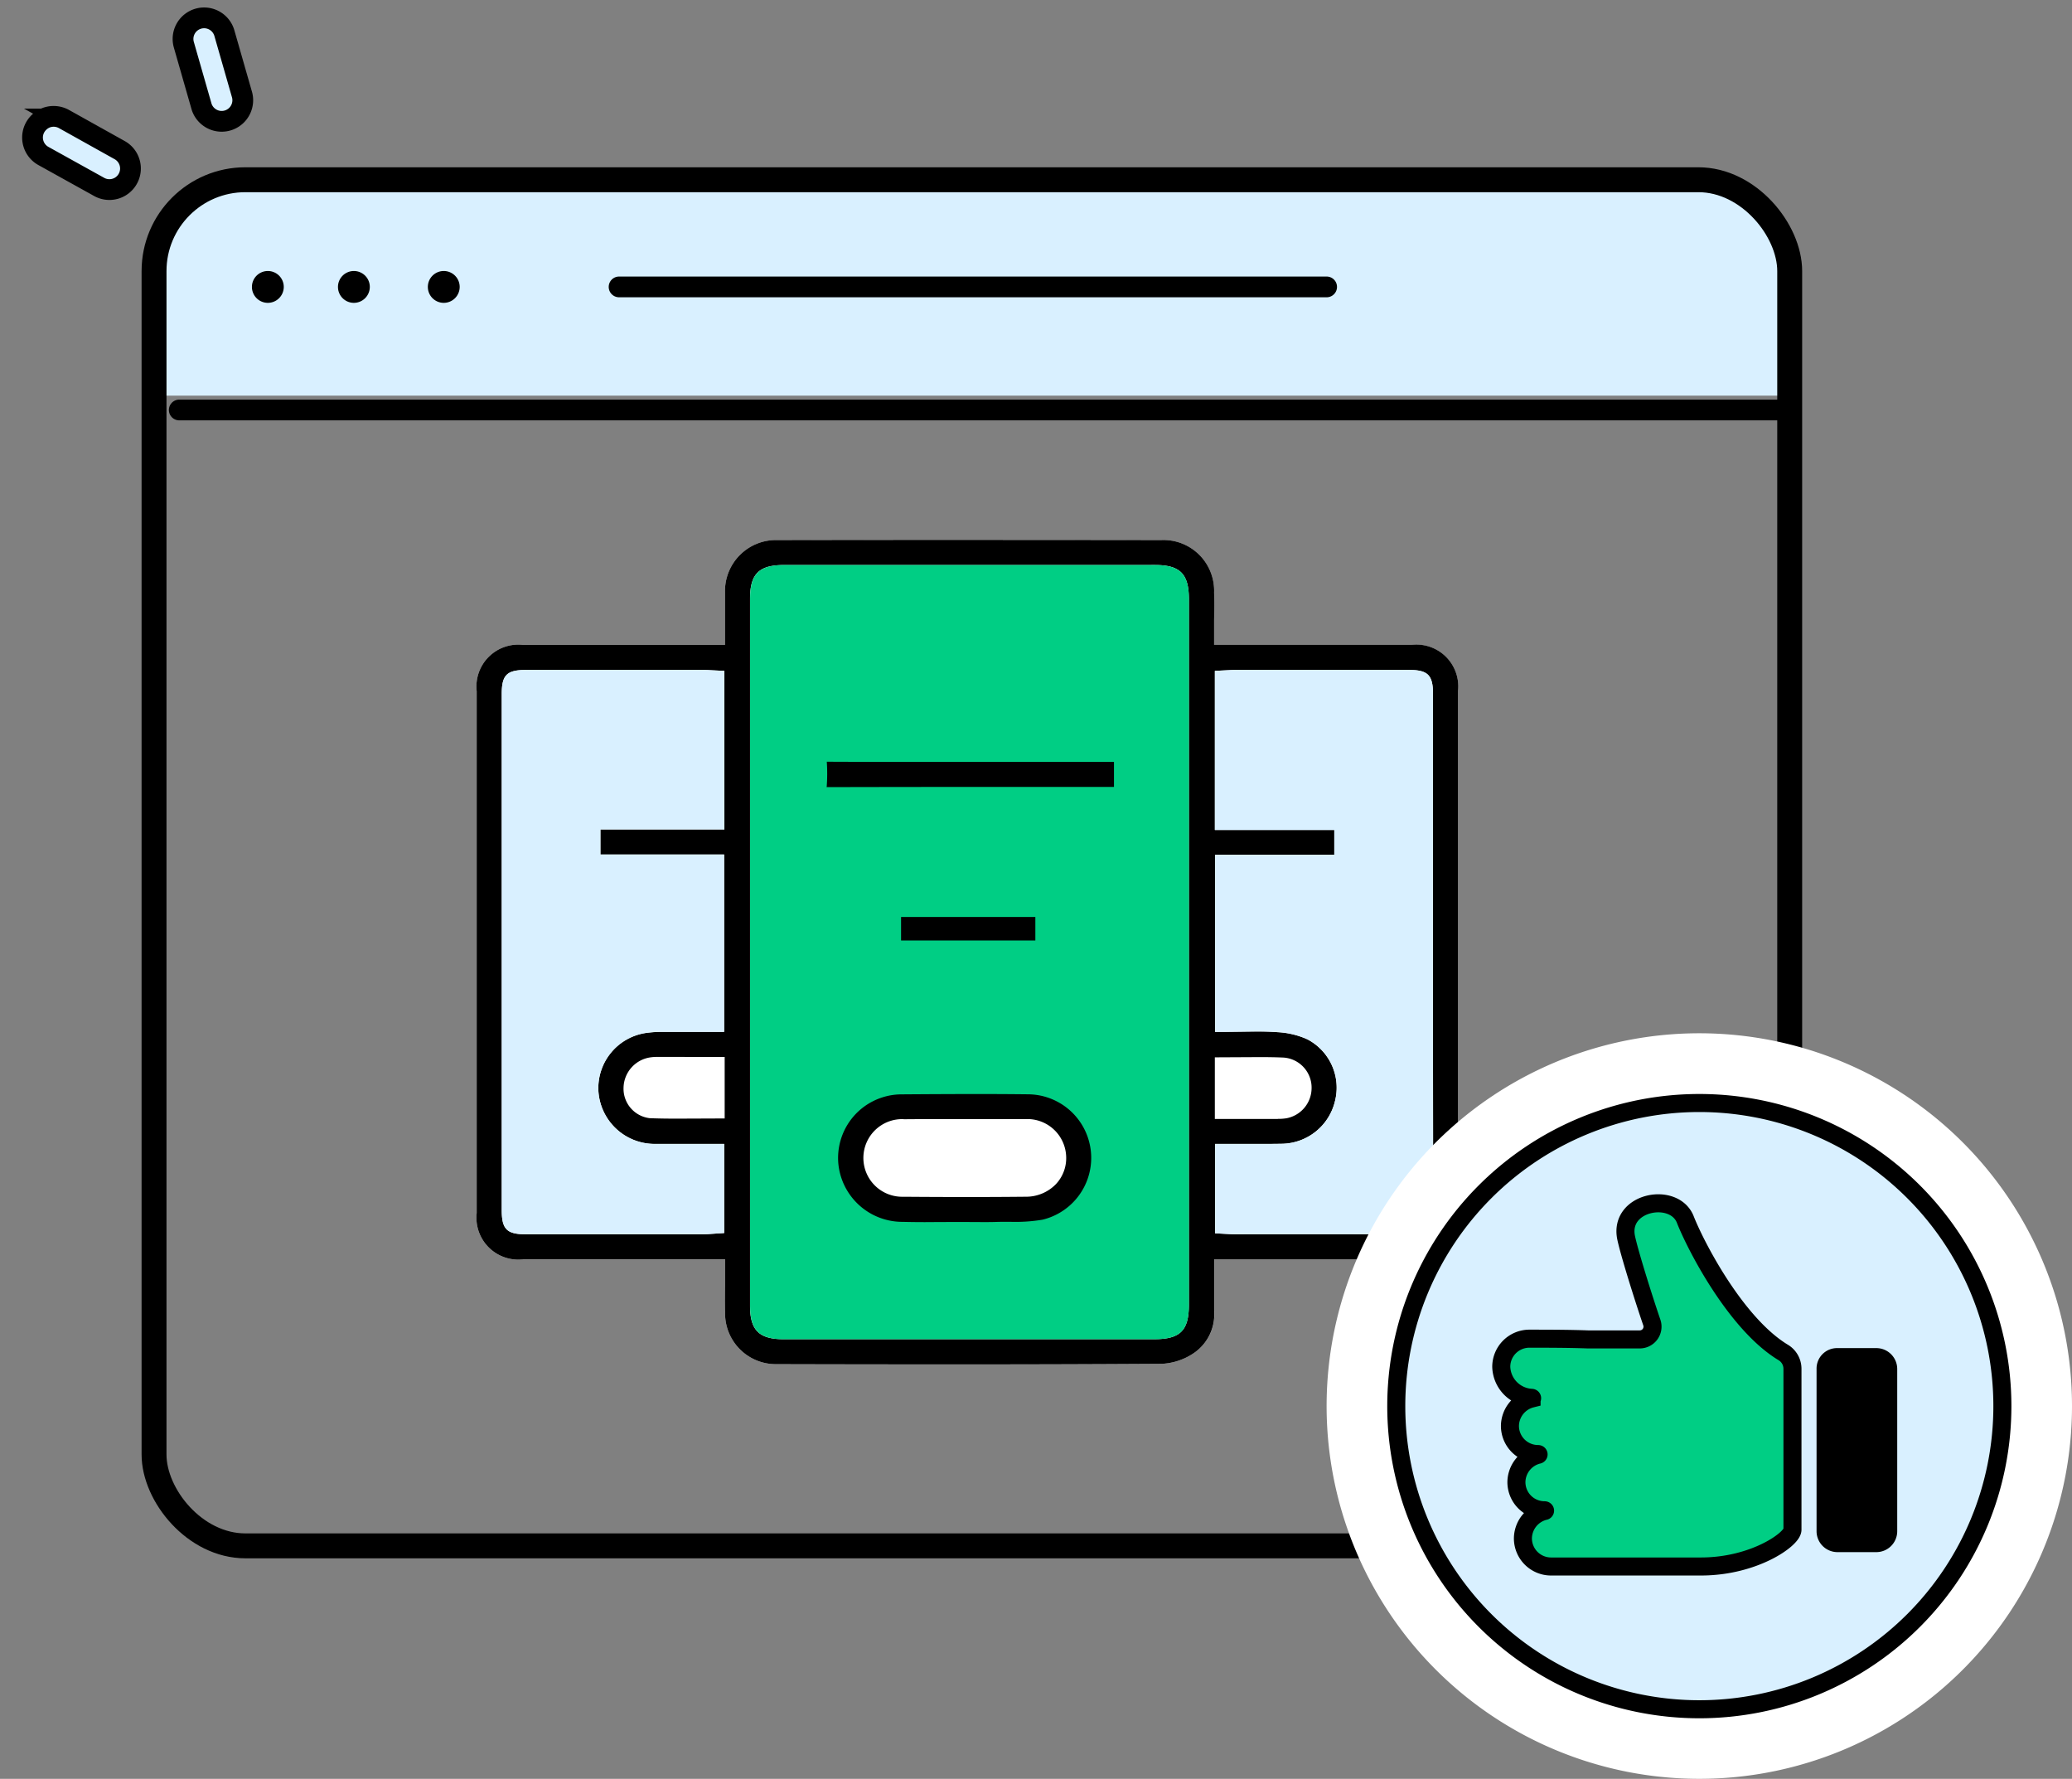 <svg xmlns="http://www.w3.org/2000/svg" width="99.821" height="85.679" viewBox="0 0 99.821 85.679">
  <rect x="0" y="0" width="99.821" height="85.679" fill="#808080" stroke="none"/>
  <g id="Tailored_Triage" data-name="Tailored Triage" transform="translate(7.821 8.615)">
    <g id="Group_16" data-name="Group 16" transform="translate(-0.567 -0.223)">
      <path id="Rectangle_7" data-name="Rectangle 7" d="M4,0H74a4,4,0,0,1,4,4v6a0,0,0,0,1,0,0H0a0,0,0,0,1,0,0V4A4,4,0,0,1,4,0Z" transform="translate(0.567 0.665)" fill="#d9f0ff"/>
      <g id="Rectangle_8" data-name="Rectangle 8" transform="translate(-0.433 -0.335)" fill="none" stroke="#000" stroke-width="1.2">
        <rect width="80" height="67" rx="5" stroke="none"/>
        <rect x="0.6" y="0.6" width="78.8" height="65.8" rx="4.4" fill="none"/>
      </g>
      <path id="Path_34" data-name="Path 34" d="M6.067,7.035a.767.767,0,1,1,.767-.767.769.769,0,0,1-.767.767" transform="translate(-0.417 -0.84)"/>
      <path id="Path_35" data-name="Path 35" d="M10.567,7.035a.767.767,0,1,1,.767-.767.769.769,0,0,1-.767.767" transform="translate(-0.772 -0.84)"/>
      <path id="Path_36" data-name="Path 36" d="M15.267,7.035a.767.767,0,1,1,.767-.767.769.769,0,0,1-.767.767" transform="translate(-1.142 -0.84)"/>
      <path id="Path_37" data-name="Path 37" d="M39.743,59.272q-4.128,0-8.259-.011a2.445,2.445,0,0,1-2.464-2.452c-.009-.456-.006-.913,0-1.386l0-1.21H19.294a2.017,2.017,0,0,1-2.239-2.229V26.847a2.017,2.017,0,0,1,2.238-2.23h9.723l0-1.21c0-.464,0-.9,0-1.339a2.458,2.458,0,0,1,2.512-2.5q4.627-.007,9.253-.007t9.253.007a2.442,2.442,0,0,1,2.545,2.526c.009.435.006.871,0,1.33l0,1.195H62.09a2.017,2.017,0,0,1,2.241,2.227q0,12.568,0,25.136A2.016,2.016,0,0,1,62.1,54.211l-9.514,0v2.482a2.255,2.255,0,0,1-1.046,2.077,3.025,3.025,0,0,1-1.453.473q-5.171.03-10.342.028" transform="translate(-1.343 -1.947)" fill="#fff"/>
      <path id="Path_38" data-name="Path 38" d="M39.743,59.272q-4.129,0-8.259-.011a2.445,2.445,0,0,1-2.464-2.452c-.01-.456-.007-.913,0-1.386l0-1.211H19.294a2.018,2.018,0,0,1-2.24-2.229V26.846a2.017,2.017,0,0,1,2.239-2.229h9.723l0-1.21c0-.464,0-.9,0-1.34a2.458,2.458,0,0,1,2.512-2.5q4.627-.008,9.253-.007t9.253.007A2.441,2.441,0,0,1,52.58,22.09c.01.436.007.872,0,1.331l0,1.195H62.09a2.016,2.016,0,0,1,2.241,2.227q0,12.567,0,25.136A2.016,2.016,0,0,1,62.1,54.211H52.582v2.483a2.254,2.254,0,0,1-1.045,2.077,3.023,3.023,0,0,1-1.454.472q-5.17.032-10.341.029M31.86,20.77c-1.209,0-1.637.426-1.638,1.628V56.447c0,1.175.436,1.611,1.606,1.611H49.7c1.244,0,1.664-.417,1.664-1.654v-34c0-1.208-.427-1.635-1.632-1.635ZM57.679,53q2.163,0,4.323.011a1.006,1.006,0,0,0,1.132-1.143q-.015-9.617-.009-19.231V26.978c0-.906-.248-1.153-1.148-1.154H53.6c-.1,0-.209.006-.323.012l-.66.032v7.663H58.37v1.194H52.626v8.53h.523c.264,0,1.273-.017,1.516-.017.323,0,.643.007.962.032a3.979,3.979,0,0,1,1.441.342A2.628,2.628,0,0,1,58.4,46.6a2.671,2.671,0,0,1-2.577,2.045c-.337.006-.675.007-1.013.007l-2.184,0v4.305l.641.034c.114.007.212.014.31.014ZM19.441,25.823c-.937,0-1.18.24-1.18,1.17V51.831c0,.932.242,1.175,1.176,1.175h8.522c.133,0,.265-.01.393-.02l.625-.041V48.652l-2.3,0c-.345,0-.686,0-1.029,0a2.713,2.713,0,0,1-2.731-2.56A2.686,2.686,0,0,1,25.247,43.3a5.6,5.6,0,0,1,.829-.047h2.9V34.714H23.015V33.506h5.972V25.869l-.664-.032c-.126-.007-.242-.013-.359-.013H19.441Zm36.21,21.623a2.5,2.5,0,0,0,.4-.027,1.483,1.483,0,0,0,1.225-1.425,1.452,1.452,0,0,0-1.341-1.5c-.385-.018-.77-.023-1.158-.023l-2.162.011v2.967h3.038Zm-29.9-2.984a2.014,2.014,0,0,0-.3.018,1.509,1.509,0,0,0-1.322,1.467,1.427,1.427,0,0,0,1.265,1.466c.435.017.871.022,1.307.022l2.3-.009V44.463Z" transform="translate(-1.343 -1.947)"/>
      <path id="Path_39" data-name="Path 39" d="M27.391,48.608c-.424,0-.846,0-1.267-.021-.1,0-.263-.209-.261-.413a.471.471,0,0,1,.427-.442,1.149,1.149,0,0,1,.149-.007h2.2V48.6Z" transform="translate(-2.037 -4.165)" fill="#fff"/>
      <path id="Path_40" data-name="Path 40" d="M32.986,20.874c-1.209,0-1.637.426-1.637,1.628v34.05c0,1.174.436,1.611,1.606,1.611H50.829c1.243,0,1.663-.418,1.663-1.654v-34c0-1.208-.427-1.635-1.632-1.635Z" transform="translate(-2.468 -2.051)" fill="#00ce84"/>
      <path id="Path_41" data-name="Path 41" d="M60.718,53.539q2.161,0,4.323.011a1.006,1.006,0,0,0,1.132-1.143q-.014-9.617-.008-19.231V27.513c0-.906-.248-1.153-1.149-1.154H56.638c-.1,0-.208.006-.322.012l-.661.032v7.663h5.754v1.194H55.666v8.53h.522c.264,0,1.274-.017,1.516-.017.322,0,.643.007.962.032a3.978,3.978,0,0,1,1.44.342,2.627,2.627,0,0,1,1.335,2.991,2.672,2.672,0,0,1-2.577,2.045c-.338.006-.675.007-1.012.007l-2.185,0v4.305l.641.034c.113.007.211.014.31.014Z" transform="translate(-4.382 -2.483)" fill="#d9f0ff"/>
      <path id="Path_42" data-name="Path 42" d="M19.544,26.359c-.938,0-1.18.24-1.18,1.17V52.365c0,.933.241,1.176,1.176,1.176h8.522c.133,0,.265-.01.393-.021l.625-.041v-4.29l-2.3,0c-.344,0-.685,0-1.028,0a2.714,2.714,0,0,1-2.732-2.56,2.686,2.686,0,0,1,2.328-2.788,5.6,5.6,0,0,1,.829-.047h2.9V35.25h-5.96V34.041h5.973V26.405l-.664-.032c-.126-.007-.243-.014-.359-.014H19.544Z" transform="translate(-1.446 -2.483)" fill="#d9f0ff"/>
      <path id="Path_46" data-name="Path 46" d="M43.932,54.993q-2.121,0-4.241-.031c-.781-.013-1.284-.8-1.281-2.013S38.9,51,39.717,50.986q.825-.017,1.653-.016l5.092,0c.554,0,1.108,0,1.661.011.82.013,1.342.751,1.367,1.924a2.715,2.715,0,0,1-.306,1.393,1.185,1.185,0,0,1-1.012.66q-2.121.033-4.24.033" transform="translate(-4.723 -5.598)" fill="#fff"/>
      <path id="Path_43" data-name="Path 43" d="M56.786,48.62v-.882l1.117-.007c.371,0,.741.006,1.109.022a.421.421,0,0,1,.346.436.446.446,0,0,1-.346.418,1.407,1.407,0,0,1-.233.013Z" transform="translate(-4.471 -4.166)" fill="#fff"/>
      <path id="Path_44" data-name="Path 44" d="M40.162,54.7q-.553,0-1.1-.013a3.1,3.1,0,0,1-3.071-2.6,3.06,3.06,0,0,1,2.079-3.39,3.025,3.025,0,0,1,.89-.15q1.791-.014,3.585-.017,1.293,0,2.588.014a3.062,3.062,0,0,1,.663,6.04,7.97,7.97,0,0,1-1.575.1c-.22,0-.441,0-.66.007-.191.006-.381.007-.572.007l-1.149-.006c-.28,0-1.673.007-1.673.007M39.109,49.74a1.87,1.87,0,1,0-.014,3.738q1.474.012,2.95.013t2.95-.014a2,2,0,0,0,1.446-.6,1.827,1.827,0,0,0,.5-1.338,1.871,1.871,0,0,0-1.98-1.8q-.575-.006-1.15,0H40.258q-.575,0-1.149.006" transform="translate(-2.831 -4.228)"/>
      <path id="Path_45" data-name="Path 45" d="M35.356,32.38a8.284,8.284,0,0,0,.006-1.223q2.185.01,4.354.008l9.481,0V32.37H43.666q-4.144,0-8.289.01h-.02Z" transform="translate(-2.784 -2.86)"/>
      <rect id="Rectangle_6" data-name="Rectangle 6" width="6.469" height="1.132" transform="translate(36.156 35.775)"/>
      <path id="Path_47" data-name="Path 47" d="M101.051,66.95A17.955,17.955,0,1,1,83.1,48.995,17.956,17.956,0,0,1,101.051,66.95" transform="translate(-8.484 -7.619)" fill="#fff"/>
      <path id="Path_48" data-name="Path 48" d="M94.342,63.6a14.6,14.6,0,1,1-14.6-14.6A14.6,14.6,0,0,1,94.342,63.6Z" transform="translate(-5.129 -4.265)" fill="#d9f0ff" stroke="#000" stroke-miterlimit="10" stroke-width="0.869"/>
      <path id="Path_49" data-name="Path 49" d="M72.093,63.614c.035,0,.035.035,0,.035a1.375,1.375,0,0,0-1.042,1.319,1.356,1.356,0,0,0,1.354,1.354c.035,0,.035.035,0,.035a1.374,1.374,0,0,0-1.042,1.319,1.356,1.356,0,0,0,1.354,1.354c.035,0,.035.035,0,.035a1.374,1.374,0,0,0-1.041,1.319,1.356,1.356,0,0,0,1.354,1.354h7.222c2.57,0,4.41-1.32,4.41-1.772V62.225a.918.918,0,0,0-.451-.8C81.92,60.038,79.976,56.253,79.489,55c-.556-1.32-3.16-.834-2.847.868.138.695.833,2.917,1.249,4.132a.614.614,0,0,1-.59.8H74.8c-.938-.035-2.049-.035-2.813-.035a1.356,1.356,0,0,0-1.354,1.354A1.543,1.543,0,0,0,72.093,63.614Z" transform="translate(-5.562 -4.679)" fill="#00ce84" stroke="#000" stroke-miterlimit="10" stroke-width="0.869"/>
      <path id="Path_50" data-name="Path 50" d="M87.121,62.821v7.813a1.008,1.008,0,0,0,1.007,1.007H90a1.008,1.008,0,0,0,1.007-1.007V62.821A1.008,1.008,0,0,0,90,61.814H88.128A.986.986,0,0,0,87.121,62.821Z" transform="translate(-6.86 -5.274)"/>
      <line id="Line_1" data-name="Line 1" x2="34.087" transform="translate(22.571 5.427)" fill="none" stroke="#000" stroke-linecap="round" stroke-width="1"/>
      <line id="Line_2" data-name="Line 2" x2="77.386" transform="translate(1.382 11.355)" fill="none" stroke="#000" stroke-linecap="round" stroke-width="1"/>
    </g>
    <path id="Path_52" data-name="Path 52" d="M9.3,0a1.015,1.015,0,0,0-1.02,1.012V4.118a1.016,1.016,0,0,0,2.031,0V1.012A1.015,1.015,0,0,0,9.3,0ZM.961,2.563a1.054,1.054,0,0,0-.662.3A1.015,1.015,0,0,0,.3,4.3L2.488,6.49A1.015,1.015,0,0,0,3.926,5.058l-2.188-2.2A1.029,1.029,0,0,0,.961,2.563Z" transform="translate(-7.203 -5.153) rotate(-16)" fill="#d9f0ff" stroke="#000" stroke-width="1"/>
  </g>
</svg>

